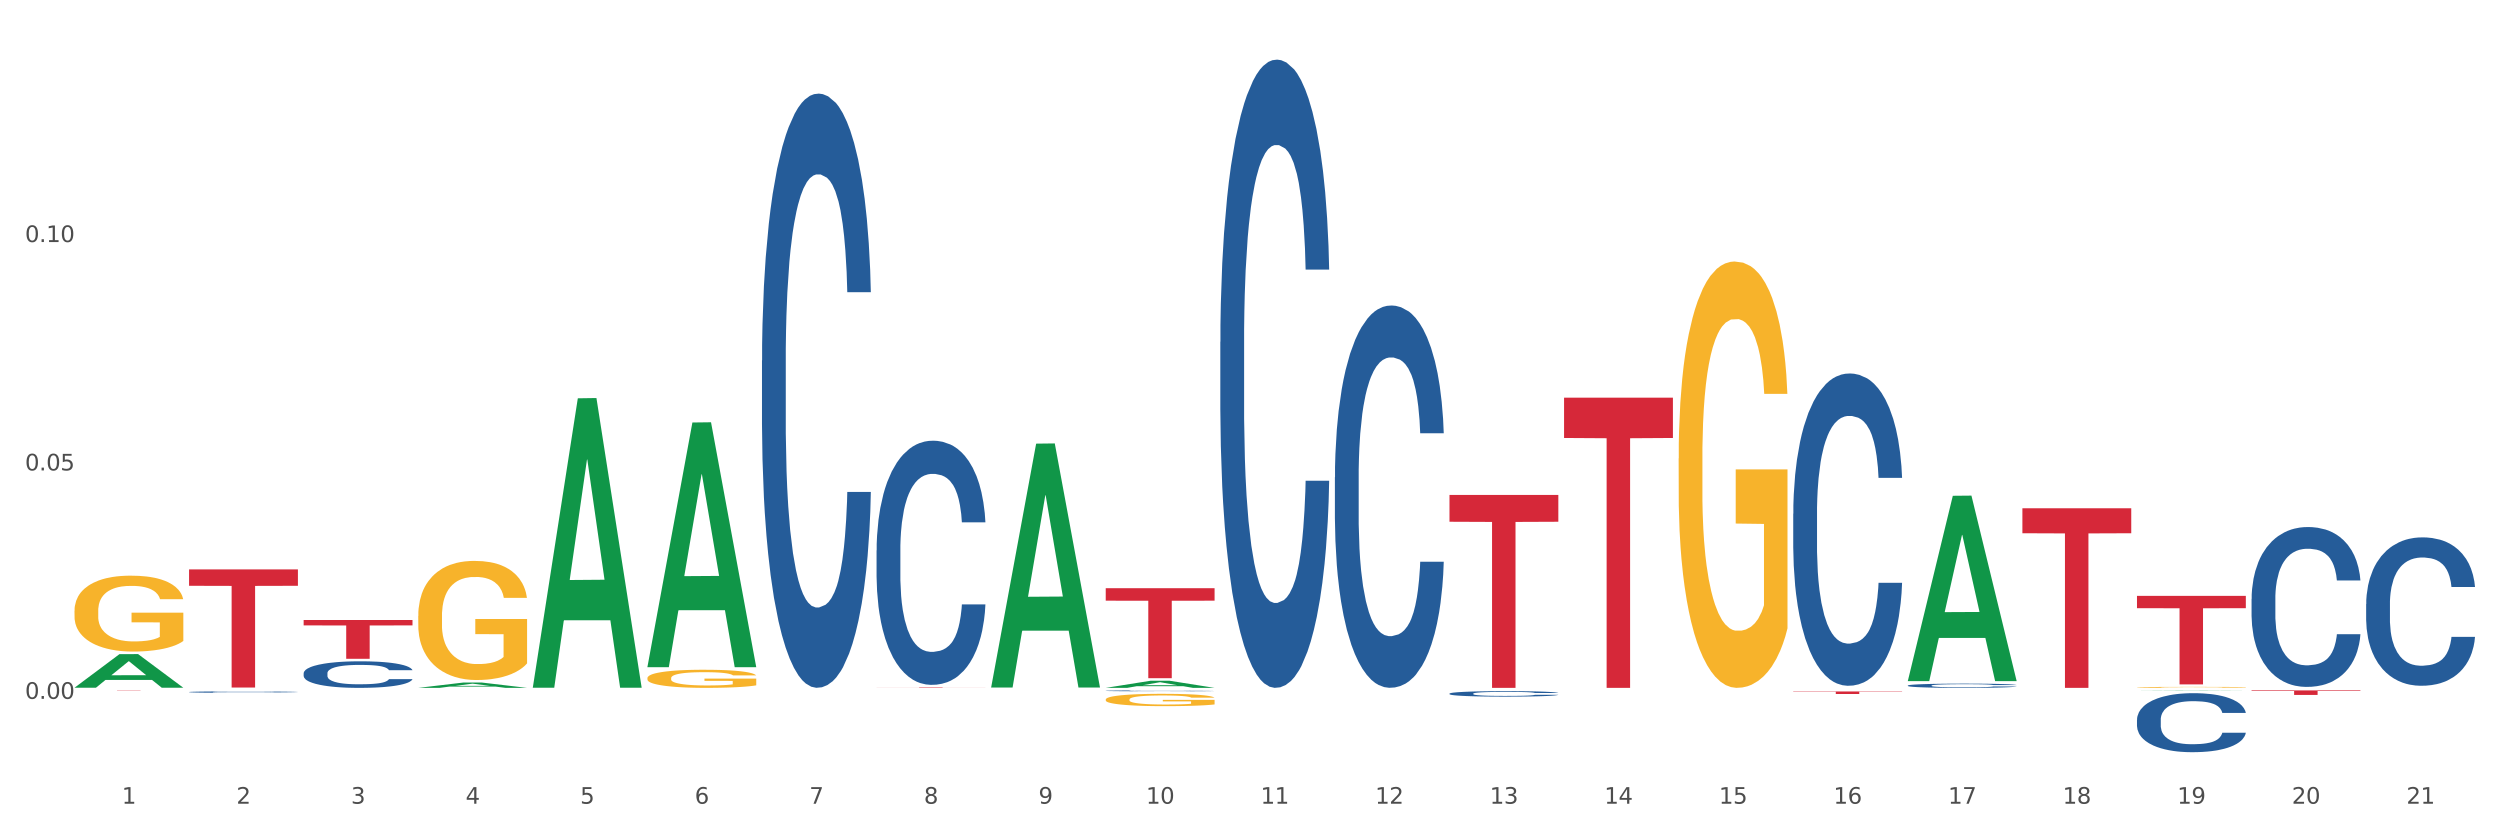 <?xml version="1.0" encoding="utf-8" standalone="no"?>
<!DOCTYPE svg PUBLIC "-//W3C//DTD SVG 1.1//EN"
  "http://www.w3.org/Graphics/SVG/1.1/DTD/svg11.dtd">
<svg xmlns:xlink="http://www.w3.org/1999/xlink" width="1080pt" height="360pt" viewBox="0 0 1080 360" xmlns="http://www.w3.org/2000/svg" version="1.1">
 <rect x="0" y="0" width="1080" height="360" fill="#333333" stroke="none"/>
 <defs>
  <style type="text/css">*{stroke-linejoin: round; stroke-linecap: butt}</style>
 </defs>
 <g id="figure_1">
  <g id="patch_1">
   <path d="M 0 360 
L 1080 360 
L 1080 0 
L 0 0 
z
" style="fill: #ffffff; stroke: #ffffff; stroke-linejoin: miter"/>
  </g>
  <g id="axes_1">
   <g id="matplotlib.axis_1">
    <g id="xtick_1">
     <g id="text_1">
      <!-- 1 -->
      <g style="fill: #4d4d4d" transform="translate(52.633 347.204) scale(0.096 -0.096)">
       <defs>
        <path id="DejaVuSans-31" d="M 794 531 
L 1825 531 
L 1825 4091 
L 703 3866 
L 703 4441 
L 1819 4666 
L 2450 4666 
L 2450 531 
L 3481 531 
L 3481 0 
L 794 0 
L 794 531 
z
" transform="scale(0.016)"/>
       </defs>
       <use xlink:href="#DejaVuSans-31"/>
      </g>
     </g>
    </g>
    <g id="xtick_2">
     <g id="text_2">
      <!-- 2 -->
      <g style="fill: #4d4d4d" transform="translate(102.133 347.204) scale(0.096 -0.096)">
       <defs>
        <path id="DejaVuSans-32" d="M 1228 531 
L 3431 531 
L 3431 0 
L 469 0 
L 469 531 
Q 828 903 1448 1529 
Q 2069 2156 2228 2338 
Q 2531 2678 2651 2914 
Q 2772 3150 2772 3378 
Q 2772 3750 2511 3984 
Q 2250 4219 1831 4219 
Q 1534 4219 1204 4116 
Q 875 4013 500 3803 
L 500 4441 
Q 881 4594 1212 4672 
Q 1544 4750 1819 4750 
Q 2544 4750 2975 4387 
Q 3406 4025 3406 3419 
Q 3406 3131 3298 2873 
Q 3191 2616 2906 2266 
Q 2828 2175 2409 1742 
Q 1991 1309 1228 531 
z
" transform="scale(0.016)"/>
       </defs>
       <use xlink:href="#DejaVuSans-32"/>
      </g>
     </g>
    </g>
    <g id="xtick_3">
     <g id="text_3">
      <!-- 3 -->
      <g style="fill: #4d4d4d" transform="translate(151.633 347.204) scale(0.096 -0.096)">
       <defs>
        <path id="DejaVuSans-33" d="M 2597 2516 
Q 3050 2419 3304 2112 
Q 3559 1806 3559 1356 
Q 3559 666 3084 287 
Q 2609 -91 1734 -91 
Q 1441 -91 1130 -33 
Q 819 25 488 141 
L 488 750 
Q 750 597 1062 519 
Q 1375 441 1716 441 
Q 2309 441 2620 675 
Q 2931 909 2931 1356 
Q 2931 1769 2642 2001 
Q 2353 2234 1838 2234 
L 1294 2234 
L 1294 2753 
L 1863 2753 
Q 2328 2753 2575 2939 
Q 2822 3125 2822 3475 
Q 2822 3834 2567 4026 
Q 2313 4219 1838 4219 
Q 1578 4219 1281 4162 
Q 984 4106 628 3988 
L 628 4550 
Q 988 4650 1302 4700 
Q 1616 4750 1894 4750 
Q 2613 4750 3031 4423 
Q 3450 4097 3450 3541 
Q 3450 3153 3228 2886 
Q 3006 2619 2597 2516 
z
" transform="scale(0.016)"/>
       </defs>
       <use xlink:href="#DejaVuSans-33"/>
      </g>
     </g>
    </g>
    <g id="xtick_4">
     <g id="text_4">
      <!-- 4 -->
      <g style="fill: #4d4d4d" transform="translate(201.133 347.204) scale(0.096 -0.096)">
       <defs>
        <path id="DejaVuSans-34" d="M 2419 4116 
L 825 1625 
L 2419 1625 
L 2419 4116 
z
M 2253 4666 
L 3047 4666 
L 3047 1625 
L 3713 1625 
L 3713 1100 
L 3047 1100 
L 3047 0 
L 2419 0 
L 2419 1100 
L 313 1100 
L 313 1709 
L 2253 4666 
z
" transform="scale(0.016)"/>
       </defs>
       <use xlink:href="#DejaVuSans-34"/>
      </g>
     </g>
    </g>
    <g id="xtick_5">
     <g id="text_5">
      <!-- 5 -->
      <g style="fill: #4d4d4d" transform="translate(250.633 347.204) scale(0.096 -0.096)">
       <defs>
        <path id="DejaVuSans-35" d="M 691 4666 
L 3169 4666 
L 3169 4134 
L 1269 4134 
L 1269 2991 
Q 1406 3038 1543 3061 
Q 1681 3084 1819 3084 
Q 2600 3084 3056 2656 
Q 3513 2228 3513 1497 
Q 3513 744 3044 326 
Q 2575 -91 1722 -91 
Q 1428 -91 1123 -41 
Q 819 9 494 109 
L 494 744 
Q 775 591 1075 516 
Q 1375 441 1709 441 
Q 2250 441 2565 725 
Q 2881 1009 2881 1497 
Q 2881 1984 2565 2268 
Q 2250 2553 1709 2553 
Q 1456 2553 1204 2497 
Q 953 2441 691 2322 
L 691 4666 
z
" transform="scale(0.016)"/>
       </defs>
       <use xlink:href="#DejaVuSans-35"/>
      </g>
     </g>
    </g>
    <g id="xtick_6">
     <g id="text_6">
      <!-- 6 -->
      <g style="fill: #4d4d4d" transform="translate(300.134 347.204) scale(0.096 -0.096)">
       <defs>
        <path id="DejaVuSans-36" d="M 2113 2584 
Q 1688 2584 1439 2293 
Q 1191 2003 1191 1497 
Q 1191 994 1439 701 
Q 1688 409 2113 409 
Q 2538 409 2786 701 
Q 3034 994 3034 1497 
Q 3034 2003 2786 2293 
Q 2538 2584 2113 2584 
z
M 3366 4563 
L 3366 3988 
Q 3128 4100 2886 4159 
Q 2644 4219 2406 4219 
Q 1781 4219 1451 3797 
Q 1122 3375 1075 2522 
Q 1259 2794 1537 2939 
Q 1816 3084 2150 3084 
Q 2853 3084 3261 2657 
Q 3669 2231 3669 1497 
Q 3669 778 3244 343 
Q 2819 -91 2113 -91 
Q 1303 -91 875 529 
Q 447 1150 447 2328 
Q 447 3434 972 4092 
Q 1497 4750 2381 4750 
Q 2619 4750 2861 4703 
Q 3103 4656 3366 4563 
z
" transform="scale(0.016)"/>
       </defs>
       <use xlink:href="#DejaVuSans-36"/>
      </g>
     </g>
    </g>
    <g id="xtick_7">
     <g id="text_7">
      <!-- 7 -->
      <g style="fill: #4d4d4d" transform="translate(349.634 347.204) scale(0.096 -0.096)">
       <defs>
        <path id="DejaVuSans-37" d="M 525 4666 
L 3525 4666 
L 3525 4397 
L 1831 0 
L 1172 0 
L 2766 4134 
L 525 4134 
L 525 4666 
z
" transform="scale(0.016)"/>
       </defs>
       <use xlink:href="#DejaVuSans-37"/>
      </g>
     </g>
    </g>
    <g id="xtick_8">
     <g id="text_8">
      <!-- 8 -->
      <g style="fill: #4d4d4d" transform="translate(399.134 347.204) scale(0.096 -0.096)">
       <defs>
        <path id="DejaVuSans-38" d="M 2034 2216 
Q 1584 2216 1326 1975 
Q 1069 1734 1069 1313 
Q 1069 891 1326 650 
Q 1584 409 2034 409 
Q 2484 409 2743 651 
Q 3003 894 3003 1313 
Q 3003 1734 2745 1975 
Q 2488 2216 2034 2216 
z
M 1403 2484 
Q 997 2584 770 2862 
Q 544 3141 544 3541 
Q 544 4100 942 4425 
Q 1341 4750 2034 4750 
Q 2731 4750 3128 4425 
Q 3525 4100 3525 3541 
Q 3525 3141 3298 2862 
Q 3072 2584 2669 2484 
Q 3125 2378 3379 2068 
Q 3634 1759 3634 1313 
Q 3634 634 3220 271 
Q 2806 -91 2034 -91 
Q 1263 -91 848 271 
Q 434 634 434 1313 
Q 434 1759 690 2068 
Q 947 2378 1403 2484 
z
M 1172 3481 
Q 1172 3119 1398 2916 
Q 1625 2713 2034 2713 
Q 2441 2713 2670 2916 
Q 2900 3119 2900 3481 
Q 2900 3844 2670 4047 
Q 2441 4250 2034 4250 
Q 1625 4250 1398 4047 
Q 1172 3844 1172 3481 
z
" transform="scale(0.016)"/>
       </defs>
       <use xlink:href="#DejaVuSans-38"/>
      </g>
     </g>
    </g>
    <g id="xtick_9">
     <g id="text_9">
      <!-- 9 -->
      <g style="fill: #4d4d4d" transform="translate(448.634 347.204) scale(0.096 -0.096)">
       <defs>
        <path id="DejaVuSans-39" d="M 703 97 
L 703 672 
Q 941 559 1184 500 
Q 1428 441 1663 441 
Q 2288 441 2617 861 
Q 2947 1281 2994 2138 
Q 2813 1869 2534 1725 
Q 2256 1581 1919 1581 
Q 1219 1581 811 2004 
Q 403 2428 403 3163 
Q 403 3881 828 4315 
Q 1253 4750 1959 4750 
Q 2769 4750 3195 4129 
Q 3622 3509 3622 2328 
Q 3622 1225 3098 567 
Q 2575 -91 1691 -91 
Q 1453 -91 1209 -44 
Q 966 3 703 97 
z
M 1959 2075 
Q 2384 2075 2632 2365 
Q 2881 2656 2881 3163 
Q 2881 3666 2632 3958 
Q 2384 4250 1959 4250 
Q 1534 4250 1286 3958 
Q 1038 3666 1038 3163 
Q 1038 2656 1286 2365 
Q 1534 2075 1959 2075 
z
" transform="scale(0.016)"/>
       </defs>
       <use xlink:href="#DejaVuSans-39"/>
      </g>
     </g>
    </g>
    <g id="xtick_10">
     <g id="text_10">
      <!-- 10 -->
      <g style="fill: #4d4d4d" transform="translate(495.079 347.204) scale(0.096 -0.096)">
       <defs>
        <path id="DejaVuSans-30" d="M 2034 4250 
Q 1547 4250 1301 3770 
Q 1056 3291 1056 2328 
Q 1056 1369 1301 889 
Q 1547 409 2034 409 
Q 2525 409 2770 889 
Q 3016 1369 3016 2328 
Q 3016 3291 2770 3770 
Q 2525 4250 2034 4250 
z
M 2034 4750 
Q 2819 4750 3233 4129 
Q 3647 3509 3647 2328 
Q 3647 1150 3233 529 
Q 2819 -91 2034 -91 
Q 1250 -91 836 529 
Q 422 1150 422 2328 
Q 422 3509 836 4129 
Q 1250 4750 2034 4750 
z
" transform="scale(0.016)"/>
       </defs>
       <use xlink:href="#DejaVuSans-31"/>
       <use xlink:href="#DejaVuSans-30" transform="translate(63.623 0)"/>
      </g>
     </g>
    </g>
    <g id="xtick_11">
     <g id="text_11">
      <!-- 11 -->
      <g style="fill: #4d4d4d" transform="translate(544.58 347.204) scale(0.096 -0.096)">
       <use xlink:href="#DejaVuSans-31"/>
       <use xlink:href="#DejaVuSans-31" transform="translate(63.623 0)"/>
      </g>
     </g>
    </g>
    <g id="xtick_12">
     <g id="text_12">
      <!-- 12 -->
      <g style="fill: #4d4d4d" transform="translate(594.08 347.204) scale(0.096 -0.096)">
       <use xlink:href="#DejaVuSans-31"/>
       <use xlink:href="#DejaVuSans-32" transform="translate(63.623 0)"/>
      </g>
     </g>
    </g>
    <g id="xtick_13">
     <g id="text_13">
      <!-- 13 -->
      <g style="fill: #4d4d4d" transform="translate(643.58 347.204) scale(0.096 -0.096)">
       <use xlink:href="#DejaVuSans-31"/>
       <use xlink:href="#DejaVuSans-33" transform="translate(63.623 0)"/>
      </g>
     </g>
    </g>
    <g id="xtick_14">
     <g id="text_14">
      <!-- 14 -->
      <g style="fill: #4d4d4d" transform="translate(693.08 347.204) scale(0.096 -0.096)">
       <use xlink:href="#DejaVuSans-31"/>
       <use xlink:href="#DejaVuSans-34" transform="translate(63.623 0)"/>
      </g>
     </g>
    </g>
    <g id="xtick_15">
     <g id="text_15">
      <!-- 15 -->
      <g style="fill: #4d4d4d" transform="translate(742.58 347.204) scale(0.096 -0.096)">
       <use xlink:href="#DejaVuSans-31"/>
       <use xlink:href="#DejaVuSans-35" transform="translate(63.623 0)"/>
      </g>
     </g>
    </g>
    <g id="xtick_16">
     <g id="text_16">
      <!-- 16 -->
      <g style="fill: #4d4d4d" transform="translate(792.08 347.204) scale(0.096 -0.096)">
       <use xlink:href="#DejaVuSans-31"/>
       <use xlink:href="#DejaVuSans-36" transform="translate(63.623 0)"/>
      </g>
     </g>
    </g>
    <g id="xtick_17">
     <g id="text_17">
      <!-- 17 -->
      <g style="fill: #4d4d4d" transform="translate(841.58 347.204) scale(0.096 -0.096)">
       <use xlink:href="#DejaVuSans-31"/>
       <use xlink:href="#DejaVuSans-37" transform="translate(63.623 0)"/>
      </g>
     </g>
    </g>
    <g id="xtick_18">
     <g id="text_18">
      <!-- 18 -->
      <g style="fill: #4d4d4d" transform="translate(891.08 347.204) scale(0.096 -0.096)">
       <use xlink:href="#DejaVuSans-31"/>
       <use xlink:href="#DejaVuSans-38" transform="translate(63.623 0)"/>
      </g>
     </g>
    </g>
    <g id="xtick_19">
     <g id="text_19">
      <!-- 19 -->
      <g style="fill: #4d4d4d" transform="translate(940.58 347.204) scale(0.096 -0.096)">
       <use xlink:href="#DejaVuSans-31"/>
       <use xlink:href="#DejaVuSans-39" transform="translate(63.623 0)"/>
      </g>
     </g>
    </g>
    <g id="xtick_20">
     <g id="text_20">
      <!-- 20 -->
      <g style="fill: #4d4d4d" transform="translate(990.08 347.204) scale(0.096 -0.096)">
       <use xlink:href="#DejaVuSans-32"/>
       <use xlink:href="#DejaVuSans-30" transform="translate(63.623 0)"/>
      </g>
     </g>
    </g>
    <g id="xtick_21">
     <g id="text_21">
      <!-- 21 -->
      <g style="fill: #4d4d4d" transform="translate(1039.58 347.204) scale(0.096 -0.096)">
       <use xlink:href="#DejaVuSans-32"/>
       <use xlink:href="#DejaVuSans-31" transform="translate(63.623 0)"/>
      </g>
     </g>
    </g>
    <g id="xtick_22"/>
    <g id="xtick_23"/>
    <g id="xtick_24"/>
    <g id="xtick_25"/>
    <g id="xtick_26"/>
    <g id="xtick_27"/>
    <g id="xtick_28"/>
    <g id="xtick_29"/>
    <g id="xtick_30"/>
    <g id="xtick_31"/>
    <g id="xtick_32"/>
    <g id="xtick_33"/>
    <g id="xtick_34"/>
    <g id="xtick_35"/>
    <g id="xtick_36"/>
    <g id="xtick_37"/>
    <g id="xtick_38"/>
    <g id="xtick_39"/>
    <g id="xtick_40"/>
    <g id="xtick_41"/>
   </g>
   <g id="matplotlib.axis_2">
    <g id="ytick_1">
     <g id="text_22">
      <!-- 0.00 -->
      <g style="fill: #4d4d4d" transform="translate(10.8 301.897) scale(0.096 -0.096)">
       <defs>
        <path id="DejaVuSans-2e" d="M 684 794 
L 1344 794 
L 1344 0 
L 684 0 
L 684 794 
z
" transform="scale(0.016)"/>
       </defs>
       <use xlink:href="#DejaVuSans-30"/>
       <use xlink:href="#DejaVuSans-2e" transform="translate(63.623 0)"/>
       <use xlink:href="#DejaVuSans-30" transform="translate(95.41 0)"/>
       <use xlink:href="#DejaVuSans-30" transform="translate(159.033 0)"/>
      </g>
     </g>
    </g>
    <g id="ytick_2">
     <g id="text_23">
      <!-- 0.05 -->
      <g style="fill: #4d4d4d" transform="translate(10.8 203.23) scale(0.096 -0.096)">
       <use xlink:href="#DejaVuSans-30"/>
       <use xlink:href="#DejaVuSans-2e" transform="translate(63.623 0)"/>
       <use xlink:href="#DejaVuSans-30" transform="translate(95.41 0)"/>
       <use xlink:href="#DejaVuSans-35" transform="translate(159.033 0)"/>
      </g>
     </g>
    </g>
    <g id="ytick_3">
     <g id="text_24">
      <!-- 0.10 -->
      <g style="fill: #4d4d4d" transform="translate(10.8 104.563) scale(0.096 -0.096)">
       <use xlink:href="#DejaVuSans-30"/>
       <use xlink:href="#DejaVuSans-2e" transform="translate(63.623 0)"/>
       <use xlink:href="#DejaVuSans-31" transform="translate(95.41 0)"/>
       <use xlink:href="#DejaVuSans-30" transform="translate(159.033 0)"/>
      </g>
     </g>
    </g>
    <g id="ytick_4"/>
    <g id="ytick_5"/>
    <g id="ytick_6"/>
   </g>
   <g id="PolyCollection_1">
    <path d="M 32.175 297.086 
L 32.223 297.072 
L 51.615 282.581 
L 59.663 282.568 
L 79.2 297.113 
L 69.892 297.113 
L 65.674 293.726 
L 45.652 293.726 
L 45.507 293.781 
L 41.435 297.113 
L 32.175 297.113 
L 32.175 297.086 
L 48.173 291.705 
L 63.153 291.691 
L 55.736 285.668 
L 55.639 285.641 
L 55.542 285.682 
L 48.125 291.691 
L 48.173 291.705 
L 32.175 297.086 
z
" clip-path="url(#pfa55a99bbb)" style="fill: #109648"/>
    <path d="M 32.175 263.838 
L 32.231 263.808 
L 32.231 262.73 
L 32.342 261.801 
L 32.897 259.555 
L 33.73 257.698 
L 34.34 256.71 
L 34.951 255.901 
L 35.673 255.093 
L 36.561 254.254 
L 38.171 253.026 
L 39.17 252.397 
L 40.392 251.739 
L 42.613 250.78 
L 44.223 250.241 
L 45.888 249.792 
L 48.609 249.253 
L 50.385 249.013 
L 52.273 248.833 
L 54.549 248.714 
L 56.27 248.684 
L 60.046 248.774 
L 63.266 249.043 
L 64.82 249.253 
L 66.819 249.612 
L 67.874 249.852 
L 69.595 250.331 
L 71.372 250.96 
L 72.593 251.499 
L 74.425 252.517 
L 75.813 253.535 
L 77.09 254.793 
L 77.756 255.662 
L 78.256 256.47 
L 78.7 257.399 
L 79.144 258.866 
L 69.151 258.866 
L 68.762 257.818 
L 68.152 256.83 
L 67.263 255.871 
L 66.486 255.272 
L 65.154 254.524 
L 63.932 254.045 
L 62.655 253.685 
L 61.101 253.386 
L 59.879 253.236 
L 58.158 253.116 
L 54.771 253.146 
L 52.495 253.386 
L 50.941 253.685 
L 49.941 253.955 
L 49.053 254.254 
L 48.054 254.674 
L 46.888 255.302 
L 46.055 255.871 
L 45.222 256.59 
L 44.556 257.309 
L 43.945 258.148 
L 43.445 259.046 
L 43.057 259.974 
L 42.724 261.112 
L 42.446 262.999 
L 42.446 267.102 
L 42.557 268.031 
L 42.835 269.259 
L 43.168 270.187 
L 43.723 271.295 
L 44.223 272.044 
L 45.167 273.122 
L 46.221 274.02 
L 47.054 274.589 
L 47.887 275.069 
L 49.331 275.728 
L 50.941 276.267 
L 52.329 276.596 
L 54.216 276.896 
L 55.493 277.015 
L 56.604 277.075 
L 59.324 277.075 
L 61.267 276.985 
L 63.432 276.776 
L 65.098 276.506 
L 66.486 276.177 
L 68.041 275.638 
L 69.04 275.129 
L 69.04 268.869 
L 56.826 268.839 
L 56.826 264.676 
L 79.2 264.676 
L 79.2 276.896 
L 78.256 277.524 
L 77.201 278.093 
L 76.091 278.603 
L 74.425 279.232 
L 72.427 279.83 
L 70.65 280.25 
L 68.762 280.609 
L 66.542 280.939 
L 63.655 281.238 
L 61.878 281.358 
L 59.657 281.448 
L 57.048 281.478 
L 54.771 281.418 
L 52.551 281.268 
L 50.219 280.998 
L 47.943 280.609 
L 46.221 280.22 
L 44.5 279.741 
L 42.668 279.112 
L 41.225 278.513 
L 40.114 277.974 
L 38.893 277.285 
L 37.56 276.386 
L 36.561 275.578 
L 35.673 274.739 
L 34.729 273.661 
L 34.063 272.733 
L 33.396 271.565 
L 33.008 270.696 
L 32.564 269.348 
L 32.231 267.462 
L 32.175 263.838 
z
" clip-path="url(#pfa55a99bbb)" style="fill: #f7b32b"/>
    <path d="M 378.675 296.955 
L 425.7 296.955 
L 425.7 296.981 
L 407.202 296.981 
L 407.202 297.141 
L 397.062 297.141 
L 397.062 296.981 
L 378.675 296.981 
L 378.675 296.956 
L 378.675 296.955 
z
" clip-path="url(#pfa55a99bbb)" style="fill: #d62839"/>
    <path d="M 477.675 254.089 
L 524.7 254.089 
L 524.7 259.493 
L 506.202 259.53 
L 506.202 292.978 
L 496.062 292.978 
L 496.062 259.53 
L 477.675 259.493 
L 477.675 254.126 
L 477.675 254.089 
z
" clip-path="url(#pfa55a99bbb)" style="fill: #d62839"/>
    <path d="M 626.175 213.813 
L 673.2 213.813 
L 673.2 225.396 
L 654.702 225.474 
L 654.702 297.159 
L 644.562 297.159 
L 644.562 225.474 
L 626.175 225.396 
L 626.175 213.892 
L 626.175 213.813 
z
" clip-path="url(#pfa55a99bbb)" style="fill: #d62839"/>
    <path d="M 675.675 171.782 
L 722.7 171.782 
L 722.7 189.204 
L 704.202 189.321 
L 704.202 297.148 
L 694.062 297.148 
L 694.062 189.321 
L 675.675 189.204 
L 675.675 171.899 
L 675.675 171.782 
z
" clip-path="url(#pfa55a99bbb)" style="fill: #d62839"/>
    <path d="M 774.675 298.711 
L 821.7 298.711 
L 821.7 298.863 
L 803.202 298.864 
L 803.202 299.807 
L 793.062 299.807 
L 793.062 298.864 
L 774.675 298.863 
L 774.675 298.712 
L 774.675 298.711 
z
" clip-path="url(#pfa55a99bbb)" style="fill: #d62839"/>
    <path d="M 873.675 219.58 
L 920.7 219.58 
L 920.7 230.361 
L 902.202 230.434 
L 902.202 297.159 
L 892.062 297.159 
L 892.062 230.434 
L 873.675 230.361 
L 873.675 219.653 
L 873.675 219.58 
z
" clip-path="url(#pfa55a99bbb)" style="fill: #d62839"/>
    <path d="M 81.675 245.971 
L 128.7 245.971 
L 128.7 253.063 
L 110.202 253.111 
L 110.202 297.007 
L 100.062 297.007 
L 100.062 253.111 
L 81.675 253.063 
L 81.675 246.019 
L 81.675 245.971 
z
" clip-path="url(#pfa55a99bbb)" style="fill: #d62839"/>
    <path d="M 923.175 257.422 
L 970.2 257.422 
L 970.2 262.734 
L 951.702 262.77 
L 951.702 295.647 
L 941.562 295.647 
L 941.562 262.77 
L 923.175 262.734 
L 923.175 257.458 
L 923.175 257.422 
z
" clip-path="url(#pfa55a99bbb)" style="fill: #d62839"/>
    <path d="M 576.675 206.182 
L 576.731 206.031 
L 576.731 201.808 
L 576.897 196.076 
L 577.509 185.518 
L 578.287 177.524 
L 579.621 168.173 
L 580.344 164.252 
L 581.289 159.878 
L 583.234 152.789 
L 585.457 146.755 
L 587.014 143.437 
L 588.181 141.326 
L 590.794 137.555 
L 592.294 135.896 
L 593.851 134.538 
L 595.185 133.633 
L 597.408 132.578 
L 599.187 132.125 
L 601.244 131.974 
L 602.967 132.125 
L 605.246 132.728 
L 608.581 134.538 
L 609.859 135.594 
L 611.582 137.404 
L 613.361 139.817 
L 614.806 142.231 
L 616.474 145.7 
L 618.197 150.224 
L 619.865 155.956 
L 621.032 161.235 
L 621.977 166.816 
L 622.811 173.603 
L 623.422 180.994 
L 623.7 187.177 
L 613.528 187.177 
L 613.25 181.597 
L 612.694 175.564 
L 612.138 171.491 
L 611.527 168.173 
L 610.582 164.402 
L 609.748 161.989 
L 608.359 159.123 
L 607.08 157.313 
L 606.024 156.258 
L 604.745 155.353 
L 602.022 154.448 
L 600.076 154.448 
L 598.853 154.749 
L 597.353 155.503 
L 596.074 156.559 
L 594.573 158.369 
L 593.406 160.33 
L 592.239 162.894 
L 591.572 164.704 
L 590.571 168.022 
L 589.904 170.737 
L 589.015 175.413 
L 588.515 178.731 
L 587.625 187.328 
L 587.236 193.663 
L 587.069 198.037 
L 586.958 202.864 
L 586.958 226.393 
L 587.292 236.951 
L 587.57 241.476 
L 588.014 246.604 
L 588.848 253.24 
L 590.071 259.726 
L 591.349 264.402 
L 592.406 267.268 
L 593.406 269.379 
L 594.407 271.038 
L 595.63 272.547 
L 596.63 273.451 
L 598.131 274.356 
L 599.91 274.809 
L 601.299 274.809 
L 604.134 274.055 
L 605.413 273.301 
L 606.635 272.245 
L 607.969 270.586 
L 609.026 268.776 
L 609.637 267.418 
L 610.638 264.553 
L 611.416 261.536 
L 612.083 258.067 
L 612.527 255.05 
L 613.028 250.526 
L 613.417 245.397 
L 613.528 242.682 
L 623.7 242.682 
L 623.478 248.112 
L 623.089 253.391 
L 622.31 260.48 
L 621.699 264.553 
L 620.754 269.53 
L 619.753 273.753 
L 618.364 278.429 
L 617.085 281.898 
L 615.751 284.914 
L 614.306 287.629 
L 611.694 291.4 
L 610.749 292.456 
L 608.748 294.266 
L 607.191 295.322 
L 604.912 296.377 
L 602.578 296.981 
L 600.132 297.132 
L 597.964 296.83 
L 595.574 295.925 
L 594.073 295.02 
L 592.406 293.663 
L 590.46 291.551 
L 588.626 288.987 
L 586.903 285.97 
L 585.291 282.501 
L 583.79 278.58 
L 581.844 272.094 
L 580.399 265.759 
L 579.343 259.877 
L 578.62 254.9 
L 577.898 248.565 
L 577.509 244.191 
L 576.897 233.633 
L 576.675 223.829 
L 576.675 206.182 
z
" clip-path="url(#pfa55a99bbb)" style="fill: #255c99"/>
    <path d="M 626.175 299.64 
L 626.231 299.637 
L 626.231 299.576 
L 626.397 299.494 
L 627.009 299.342 
L 627.787 299.227 
L 629.121 299.092 
L 629.844 299.035 
L 630.789 298.972 
L 632.734 298.87 
L 634.957 298.783 
L 636.514 298.735 
L 637.681 298.705 
L 640.294 298.65 
L 641.794 298.627 
L 643.351 298.607 
L 644.685 298.594 
L 646.908 298.579 
L 648.687 298.572 
L 650.744 298.57 
L 652.467 298.572 
L 654.746 298.581 
L 658.081 298.607 
L 659.359 298.622 
L 661.082 298.648 
L 662.861 298.683 
L 664.306 298.718 
L 665.974 298.768 
L 667.697 298.833 
L 669.365 298.916 
L 670.532 298.992 
L 671.477 299.072 
L 672.311 299.17 
L 672.922 299.277 
L 673.2 299.366 
L 663.028 299.366 
L 662.75 299.285 
L 662.194 299.198 
L 661.638 299.14 
L 661.027 299.092 
L 660.082 299.037 
L 659.248 299.003 
L 657.859 298.961 
L 656.58 298.935 
L 655.524 298.92 
L 654.245 298.907 
L 651.522 298.894 
L 649.576 298.894 
L 648.353 298.898 
L 646.853 298.909 
L 645.574 298.924 
L 644.073 298.95 
L 642.906 298.979 
L 641.739 299.016 
L 641.072 299.042 
L 640.071 299.09 
L 639.404 299.129 
L 638.515 299.196 
L 638.015 299.244 
L 637.125 299.368 
L 636.736 299.459 
L 636.569 299.522 
L 636.458 299.592 
L 636.458 299.931 
L 636.792 300.083 
L 637.07 300.148 
L 637.514 300.222 
L 638.348 300.318 
L 639.571 300.411 
L 640.849 300.479 
L 641.906 300.52 
L 642.906 300.55 
L 643.907 300.574 
L 645.13 300.596 
L 646.13 300.609 
L 647.631 300.622 
L 649.41 300.629 
L 650.799 300.629 
L 653.634 300.618 
L 654.913 300.607 
L 656.135 300.592 
L 657.469 300.568 
L 658.526 300.542 
L 659.137 300.522 
L 660.138 300.481 
L 660.916 300.437 
L 661.583 300.387 
L 662.027 300.344 
L 662.528 300.279 
L 662.917 300.205 
L 663.028 300.166 
L 673.2 300.166 
L 672.978 300.244 
L 672.589 300.32 
L 671.81 300.422 
L 671.199 300.481 
L 670.254 300.552 
L 669.253 300.613 
L 667.864 300.681 
L 666.585 300.731 
L 665.251 300.774 
L 663.806 300.813 
L 661.194 300.868 
L 660.249 300.883 
L 658.248 300.909 
L 656.691 300.924 
L 654.412 300.939 
L 652.078 300.948 
L 649.632 300.95 
L 647.464 300.946 
L 645.074 300.933 
L 643.573 300.92 
L 641.906 300.9 
L 639.96 300.87 
L 638.126 300.833 
L 636.403 300.789 
L 634.791 300.739 
L 633.29 300.683 
L 631.344 300.589 
L 629.899 300.498 
L 628.843 300.413 
L 628.12 300.342 
L 627.398 300.25 
L 627.009 300.187 
L 626.397 300.035 
L 626.175 299.894 
L 626.175 299.64 
z
" clip-path="url(#pfa55a99bbb)" style="fill: #255c99"/>
    <path d="M 774.675 221.961 
L 774.731 221.837 
L 774.731 218.387 
L 774.897 213.705 
L 775.509 205.08 
L 776.287 198.55 
L 777.621 190.91 
L 778.344 187.707 
L 779.289 184.134 
L 781.234 178.342 
L 783.457 173.414 
L 785.014 170.703 
L 786.181 168.978 
L 788.794 165.898 
L 790.294 164.542 
L 791.851 163.433 
L 793.185 162.694 
L 795.408 161.832 
L 797.187 161.462 
L 799.244 161.339 
L 800.967 161.462 
L 803.246 161.955 
L 806.581 163.433 
L 807.859 164.296 
L 809.582 165.774 
L 811.361 167.746 
L 812.806 169.717 
L 814.474 172.551 
L 816.197 176.248 
L 817.865 180.93 
L 819.032 185.242 
L 819.977 189.801 
L 820.811 195.346 
L 821.422 201.384 
L 821.7 206.436 
L 811.528 206.436 
L 811.25 201.877 
L 810.694 196.948 
L 810.138 193.621 
L 809.527 190.91 
L 808.582 187.83 
L 807.748 185.859 
L 806.359 183.517 
L 805.08 182.039 
L 804.024 181.176 
L 802.745 180.437 
L 800.022 179.698 
L 798.076 179.698 
L 796.853 179.944 
L 795.353 180.56 
L 794.074 181.423 
L 792.573 182.901 
L 791.406 184.503 
L 790.239 186.598 
L 789.572 188.076 
L 788.571 190.787 
L 787.904 193.005 
L 787.015 196.825 
L 786.515 199.535 
L 785.625 206.559 
L 785.236 211.734 
L 785.069 215.307 
L 784.958 219.25 
L 784.958 238.472 
L 785.292 247.097 
L 785.57 250.793 
L 786.014 254.982 
L 786.848 260.404 
L 788.071 265.702 
L 789.349 269.522 
L 790.406 271.863 
L 791.406 273.588 
L 792.407 274.943 
L 793.63 276.176 
L 794.63 276.915 
L 796.131 277.654 
L 797.91 278.024 
L 799.299 278.024 
L 802.134 277.408 
L 803.413 276.792 
L 804.635 275.929 
L 805.969 274.574 
L 807.026 273.095 
L 807.637 271.986 
L 808.638 269.645 
L 809.416 267.181 
L 810.083 264.347 
L 810.527 261.883 
L 811.028 258.186 
L 811.417 253.997 
L 811.528 251.779 
L 821.7 251.779 
L 821.478 256.215 
L 821.089 260.527 
L 820.31 266.318 
L 819.699 269.645 
L 818.754 273.711 
L 817.753 277.161 
L 816.364 280.981 
L 815.085 283.815 
L 813.751 286.279 
L 812.306 288.497 
L 809.694 291.578 
L 808.749 292.44 
L 806.748 293.919 
L 805.191 294.781 
L 802.912 295.644 
L 800.578 296.136 
L 798.132 296.26 
L 795.964 296.013 
L 793.574 295.274 
L 792.073 294.535 
L 790.406 293.426 
L 788.46 291.701 
L 786.626 289.606 
L 784.903 287.142 
L 783.291 284.308 
L 781.79 281.104 
L 779.844 275.806 
L 778.399 270.631 
L 777.343 265.825 
L 776.62 261.759 
L 775.898 256.584 
L 775.509 253.011 
L 774.897 244.386 
L 774.675 236.377 
L 774.675 221.961 
z
" clip-path="url(#pfa55a99bbb)" style="fill: #255c99"/>
    <path d="M 824.175 296.151 
L 824.231 296.15 
L 824.231 296.103 
L 824.397 296.039 
L 825.009 295.922 
L 825.787 295.834 
L 827.121 295.73 
L 827.844 295.687 
L 828.789 295.638 
L 830.734 295.559 
L 832.957 295.493 
L 834.514 295.456 
L 835.681 295.432 
L 838.294 295.391 
L 839.794 295.372 
L 841.351 295.357 
L 842.685 295.347 
L 844.908 295.335 
L 846.687 295.33 
L 848.744 295.329 
L 850.467 295.33 
L 852.746 295.337 
L 856.081 295.357 
L 857.359 295.369 
L 859.082 295.389 
L 860.861 295.416 
L 862.306 295.442 
L 863.974 295.481 
L 865.697 295.531 
L 867.365 295.595 
L 868.532 295.653 
L 869.477 295.715 
L 870.311 295.79 
L 870.922 295.872 
L 871.2 295.941 
L 861.028 295.941 
L 860.75 295.879 
L 860.194 295.812 
L 859.638 295.767 
L 859.027 295.73 
L 858.082 295.688 
L 857.248 295.661 
L 855.859 295.63 
L 854.58 295.61 
L 853.524 295.598 
L 852.245 295.588 
L 849.522 295.578 
L 847.576 295.578 
L 846.353 295.581 
L 844.853 295.59 
L 843.574 295.601 
L 842.073 295.621 
L 840.906 295.643 
L 839.739 295.671 
L 839.072 295.692 
L 838.071 295.728 
L 837.404 295.758 
L 836.515 295.81 
L 836.015 295.847 
L 835.125 295.942 
L 834.736 296.013 
L 834.569 296.061 
L 834.458 296.115 
L 834.458 296.375 
L 834.792 296.492 
L 835.07 296.543 
L 835.514 296.599 
L 836.348 296.673 
L 837.571 296.745 
L 838.849 296.797 
L 839.906 296.828 
L 840.906 296.852 
L 841.907 296.87 
L 843.13 296.887 
L 844.13 296.897 
L 845.631 296.907 
L 847.41 296.912 
L 848.799 296.912 
L 851.634 296.904 
L 852.913 296.895 
L 854.135 296.884 
L 855.469 296.865 
L 856.526 296.845 
L 857.137 296.83 
L 858.138 296.798 
L 858.916 296.765 
L 859.583 296.726 
L 860.027 296.693 
L 860.528 296.643 
L 860.917 296.586 
L 861.028 296.556 
L 871.2 296.556 
L 870.978 296.616 
L 870.589 296.675 
L 869.81 296.753 
L 869.199 296.798 
L 868.254 296.854 
L 867.253 296.9 
L 865.864 296.952 
L 864.585 296.991 
L 863.251 297.024 
L 861.806 297.054 
L 859.194 297.096 
L 858.249 297.108 
L 856.248 297.128 
L 854.691 297.139 
L 852.412 297.151 
L 850.078 297.158 
L 847.632 297.159 
L 845.464 297.156 
L 843.074 297.146 
L 841.573 297.136 
L 839.906 297.121 
L 837.96 297.098 
L 836.126 297.069 
L 834.403 297.036 
L 832.791 296.997 
L 831.29 296.954 
L 829.344 296.882 
L 827.899 296.812 
L 826.843 296.747 
L 826.12 296.691 
L 825.398 296.621 
L 825.009 296.573 
L 824.397 296.456 
L 824.175 296.347 
L 824.175 296.151 
z
" clip-path="url(#pfa55a99bbb)" style="fill: #255c99"/>
    <path d="M 923.175 310.909 
L 923.231 310.886 
L 923.231 310.234 
L 923.397 309.349 
L 924.009 307.719 
L 924.787 306.485 
L 926.121 305.041 
L 926.844 304.436 
L 927.789 303.761 
L 929.734 302.666 
L 931.957 301.735 
L 933.514 301.223 
L 934.681 300.897 
L 937.294 300.315 
L 938.794 300.058 
L 940.351 299.849 
L 941.685 299.709 
L 943.908 299.546 
L 945.687 299.476 
L 947.744 299.453 
L 949.467 299.476 
L 951.746 299.569 
L 955.081 299.849 
L 956.359 300.012 
L 958.082 300.291 
L 959.861 300.664 
L 961.306 301.036 
L 962.974 301.572 
L 964.697 302.27 
L 966.365 303.155 
L 967.532 303.97 
L 968.477 304.832 
L 969.311 305.879 
L 969.922 307.02 
L 970.2 307.975 
L 960.028 307.975 
L 959.75 307.114 
L 959.194 306.182 
L 958.638 305.554 
L 958.027 305.041 
L 957.082 304.459 
L 956.248 304.087 
L 954.859 303.644 
L 953.58 303.365 
L 952.524 303.202 
L 951.245 303.062 
L 948.522 302.922 
L 946.576 302.922 
L 945.353 302.969 
L 943.853 303.085 
L 942.574 303.248 
L 941.073 303.528 
L 939.906 303.83 
L 938.739 304.226 
L 938.072 304.506 
L 937.071 305.018 
L 936.404 305.437 
L 935.515 306.159 
L 935.015 306.671 
L 934.125 307.998 
L 933.736 308.976 
L 933.569 309.652 
L 933.458 310.397 
L 933.458 314.029 
L 933.792 315.659 
L 934.07 316.358 
L 934.514 317.149 
L 935.348 318.174 
L 936.571 319.175 
L 937.849 319.897 
L 938.906 320.339 
L 939.906 320.665 
L 940.907 320.921 
L 942.13 321.154 
L 943.13 321.294 
L 944.631 321.434 
L 946.41 321.503 
L 947.799 321.503 
L 950.634 321.387 
L 951.913 321.271 
L 953.135 321.108 
L 954.469 320.851 
L 955.526 320.572 
L 956.137 320.362 
L 957.138 319.92 
L 957.916 319.454 
L 958.583 318.919 
L 959.027 318.453 
L 959.528 317.755 
L 959.917 316.963 
L 960.028 316.544 
L 970.2 316.544 
L 969.978 317.382 
L 969.589 318.197 
L 968.81 319.291 
L 968.199 319.92 
L 967.254 320.688 
L 966.253 321.34 
L 964.864 322.062 
L 963.585 322.598 
L 962.251 323.063 
L 960.806 323.483 
L 958.194 324.065 
L 957.249 324.228 
L 955.248 324.507 
L 953.691 324.67 
L 951.412 324.833 
L 949.078 324.926 
L 946.632 324.95 
L 944.464 324.903 
L 942.074 324.763 
L 940.573 324.624 
L 938.906 324.414 
L 936.96 324.088 
L 935.126 323.692 
L 933.403 323.226 
L 931.791 322.691 
L 930.29 322.086 
L 928.344 321.084 
L 926.899 320.106 
L 925.843 319.198 
L 925.12 318.43 
L 924.398 317.452 
L 924.009 316.777 
L 923.397 315.147 
L 923.175 313.633 
L 923.175 310.909 
z
" clip-path="url(#pfa55a99bbb)" style="fill: #255c99"/>
    <path d="M 972.675 258.71 
L 972.731 258.647 
L 972.731 256.881 
L 972.897 254.484 
L 973.509 250.069 
L 974.287 246.726 
L 975.621 242.815 
L 976.344 241.175 
L 977.289 239.346 
L 979.234 236.382 
L 981.457 233.859 
L 983.014 232.471 
L 984.181 231.588 
L 986.794 230.011 
L 988.294 229.317 
L 989.851 228.749 
L 991.185 228.371 
L 993.408 227.929 
L 995.187 227.74 
L 997.244 227.677 
L 998.967 227.74 
L 1001.246 227.993 
L 1004.581 228.749 
L 1005.859 229.191 
L 1007.582 229.948 
L 1009.361 230.957 
L 1010.806 231.966 
L 1012.474 233.417 
L 1014.197 235.309 
L 1015.865 237.706 
L 1017.032 239.914 
L 1017.977 242.248 
L 1018.811 245.086 
L 1019.422 248.177 
L 1019.7 250.763 
L 1009.528 250.763 
L 1009.25 248.429 
L 1008.694 245.906 
L 1008.138 244.203 
L 1007.527 242.815 
L 1006.582 241.238 
L 1005.748 240.229 
L 1004.359 239.031 
L 1003.08 238.274 
L 1002.024 237.832 
L 1000.745 237.454 
L 998.022 237.075 
L 996.076 237.075 
L 994.853 237.202 
L 993.353 237.517 
L 992.074 237.958 
L 990.573 238.715 
L 989.406 239.535 
L 988.239 240.608 
L 987.572 241.365 
L 986.571 242.752 
L 985.904 243.888 
L 985.015 245.843 
L 984.515 247.231 
L 983.625 250.826 
L 983.236 253.475 
L 983.069 255.304 
L 982.958 257.323 
L 982.958 267.163 
L 983.292 271.578 
L 983.57 273.47 
L 984.014 275.615 
L 984.848 278.39 
L 986.071 281.102 
L 987.349 283.058 
L 988.406 284.256 
L 989.406 285.139 
L 990.407 285.833 
L 991.63 286.464 
L 992.63 286.842 
L 994.131 287.221 
L 995.91 287.41 
L 997.299 287.41 
L 1000.134 287.094 
L 1001.413 286.779 
L 1002.635 286.338 
L 1003.969 285.644 
L 1005.026 284.887 
L 1005.637 284.319 
L 1006.638 283.121 
L 1007.416 281.859 
L 1008.083 280.408 
L 1008.527 279.147 
L 1009.028 277.255 
L 1009.417 275.11 
L 1009.528 273.975 
L 1019.7 273.975 
L 1019.478 276.245 
L 1019.089 278.453 
L 1018.31 281.418 
L 1017.699 283.121 
L 1016.754 285.202 
L 1015.753 286.968 
L 1014.364 288.924 
L 1013.085 290.374 
L 1011.751 291.636 
L 1010.306 292.771 
L 1007.694 294.348 
L 1006.749 294.79 
L 1004.748 295.547 
L 1003.191 295.988 
L 1000.912 296.43 
L 998.578 296.682 
L 996.132 296.745 
L 993.964 296.619 
L 991.574 296.24 
L 990.073 295.862 
L 988.406 295.294 
L 986.46 294.411 
L 984.626 293.339 
L 982.903 292.077 
L 981.291 290.627 
L 979.79 288.987 
L 977.844 286.275 
L 976.399 283.625 
L 975.343 281.165 
L 974.62 279.084 
L 973.898 276.435 
L 973.509 274.606 
L 972.897 270.19 
L 972.675 266.09 
L 972.675 258.71 
z
" clip-path="url(#pfa55a99bbb)" style="fill: #255c99"/>
    <path d="M 1022.175 260.948 
L 1022.231 260.89 
L 1022.231 259.25 
L 1022.397 257.026 
L 1023.009 252.927 
L 1023.787 249.824 
L 1025.121 246.195 
L 1025.844 244.672 
L 1026.789 242.975 
L 1028.734 240.223 
L 1030.957 237.881 
L 1032.514 236.593 
L 1033.681 235.773 
L 1036.294 234.31 
L 1037.794 233.666 
L 1039.351 233.139 
L 1040.685 232.788 
L 1042.908 232.378 
L 1044.687 232.202 
L 1046.744 232.144 
L 1048.467 232.202 
L 1050.746 232.436 
L 1054.081 233.139 
L 1055.359 233.549 
L 1057.082 234.251 
L 1058.861 235.188 
L 1060.306 236.125 
L 1061.974 237.471 
L 1063.697 239.228 
L 1065.365 241.452 
L 1066.532 243.501 
L 1067.477 245.668 
L 1068.311 248.302 
L 1068.922 251.171 
L 1069.2 253.571 
L 1059.028 253.571 
L 1058.75 251.405 
L 1058.194 249.063 
L 1057.638 247.483 
L 1057.027 246.195 
L 1056.082 244.731 
L 1055.248 243.794 
L 1053.859 242.682 
L 1052.58 241.979 
L 1051.524 241.569 
L 1050.245 241.218 
L 1047.522 240.867 
L 1045.576 240.867 
L 1044.353 240.984 
L 1042.853 241.277 
L 1041.574 241.687 
L 1040.073 242.389 
L 1038.906 243.15 
L 1037.739 244.146 
L 1037.072 244.848 
L 1036.071 246.136 
L 1035.404 247.19 
L 1034.515 249.005 
L 1034.015 250.293 
L 1033.125 253.63 
L 1032.736 256.089 
L 1032.569 257.787 
L 1032.458 259.66 
L 1032.458 268.793 
L 1032.792 272.892 
L 1033.07 274.648 
L 1033.514 276.639 
L 1034.348 279.215 
L 1035.571 281.732 
L 1036.849 283.547 
L 1037.906 284.66 
L 1038.906 285.479 
L 1039.907 286.123 
L 1041.13 286.709 
L 1042.13 287.06 
L 1043.631 287.411 
L 1045.41 287.587 
L 1046.799 287.587 
L 1049.634 287.294 
L 1050.912 287.001 
L 1052.135 286.592 
L 1053.469 285.948 
L 1054.526 285.245 
L 1055.137 284.718 
L 1056.138 283.606 
L 1056.916 282.435 
L 1057.583 281.088 
L 1058.027 279.917 
L 1058.528 278.161 
L 1058.917 276.17 
L 1059.028 275.116 
L 1069.2 275.116 
L 1068.978 277.224 
L 1068.589 279.273 
L 1067.81 282.025 
L 1067.199 283.606 
L 1066.254 285.538 
L 1065.253 287.177 
L 1063.864 288.992 
L 1062.585 290.338 
L 1061.251 291.509 
L 1059.806 292.563 
L 1057.194 294.027 
L 1056.249 294.437 
L 1054.248 295.139 
L 1052.691 295.549 
L 1050.412 295.959 
L 1048.078 296.193 
L 1045.632 296.252 
L 1043.464 296.135 
L 1041.074 295.783 
L 1039.573 295.432 
L 1037.906 294.905 
L 1035.96 294.085 
L 1034.126 293.09 
L 1032.403 291.919 
L 1030.791 290.573 
L 1029.29 289.05 
L 1027.344 286.533 
L 1025.899 284.074 
L 1024.843 281.791 
L 1024.12 279.859 
L 1023.398 277.4 
L 1023.009 275.702 
L 1022.397 271.604 
L 1022.175 267.798 
L 1022.175 260.948 
z
" clip-path="url(#pfa55a99bbb)" style="fill: #255c99"/>
    <path d="M 972.675 298.249 
L 1019.7 298.249 
L 1019.7 298.523 
L 1001.202 298.525 
L 1001.202 300.221 
L 991.062 300.221 
L 991.062 298.525 
L 972.675 298.523 
L 972.675 298.251 
L 972.675 298.249 
z
" clip-path="url(#pfa55a99bbb)" style="fill: #d62839"/>
    <path d="M 32.175 298.249 
L 79.2 298.249 
L 79.2 298.266 
L 60.702 298.266 
L 60.702 298.366 
L 50.562 298.366 
L 50.562 298.266 
L 32.175 298.266 
L 32.175 298.25 
L 32.175 298.249 
z
" clip-path="url(#pfa55a99bbb)" style="fill: #d62839"/>
    <path d="M 131.175 267.853 
L 178.2 267.853 
L 178.2 270.18 
L 159.702 270.195 
L 159.702 284.593 
L 149.562 284.593 
L 149.562 270.195 
L 131.175 270.18 
L 131.175 267.869 
L 131.175 267.853 
z
" clip-path="url(#pfa55a99bbb)" style="fill: #d62839"/>
    <path d="M 477.675 298.425 
L 477.731 298.424 
L 477.731 298.414 
L 477.897 298.401 
L 478.509 298.376 
L 479.287 298.357 
L 480.621 298.335 
L 481.344 298.326 
L 482.289 298.315 
L 484.234 298.299 
L 486.457 298.284 
L 488.014 298.276 
L 489.181 298.272 
L 491.794 298.263 
L 493.294 298.259 
L 494.851 298.255 
L 496.185 298.253 
L 498.408 298.251 
L 500.187 298.25 
L 502.244 298.249 
L 503.967 298.25 
L 506.246 298.251 
L 509.581 298.255 
L 510.859 298.258 
L 512.582 298.262 
L 514.361 298.268 
L 515.806 298.274 
L 517.474 298.282 
L 519.197 298.293 
L 520.865 298.306 
L 522.032 298.318 
L 522.977 298.332 
L 523.811 298.348 
L 524.422 298.365 
L 524.7 298.38 
L 514.528 298.38 
L 514.25 298.367 
L 513.694 298.352 
L 513.138 298.343 
L 512.527 298.335 
L 511.582 298.326 
L 510.748 298.32 
L 509.359 298.314 
L 508.08 298.309 
L 507.024 298.307 
L 505.745 298.305 
L 503.022 298.302 
L 501.076 298.302 
L 499.853 298.303 
L 498.353 298.305 
L 497.074 298.307 
L 495.573 298.312 
L 494.406 298.316 
L 493.239 298.322 
L 492.572 298.327 
L 491.571 298.335 
L 490.904 298.341 
L 490.015 298.352 
L 489.515 298.36 
L 488.625 298.38 
L 488.236 298.395 
L 488.069 298.405 
L 487.958 298.417 
L 487.958 298.472 
L 488.292 298.497 
L 488.57 298.508 
L 489.014 298.52 
L 489.848 298.536 
L 491.071 298.551 
L 492.349 298.562 
L 493.406 298.569 
L 494.406 298.574 
L 495.407 298.578 
L 496.63 298.581 
L 497.63 298.583 
L 499.131 298.585 
L 500.91 298.586 
L 502.299 298.586 
L 505.134 298.585 
L 506.413 298.583 
L 507.635 298.58 
L 508.969 298.577 
L 510.026 298.572 
L 510.637 298.569 
L 511.637 298.562 
L 512.416 298.555 
L 513.083 298.547 
L 513.527 298.54 
L 514.028 298.529 
L 514.417 298.517 
L 514.528 298.511 
L 524.7 298.511 
L 524.478 298.523 
L 524.089 298.536 
L 523.31 298.553 
L 522.699 298.562 
L 521.754 298.574 
L 520.753 298.584 
L 519.364 298.595 
L 518.085 298.603 
L 516.751 298.61 
L 515.306 298.617 
L 512.694 298.626 
L 511.749 298.628 
L 509.748 298.632 
L 508.191 298.635 
L 505.912 298.637 
L 503.578 298.639 
L 501.132 298.639 
L 498.964 298.638 
L 496.574 298.636 
L 495.073 298.634 
L 493.406 298.631 
L 491.46 298.626 
L 489.626 298.62 
L 487.903 298.613 
L 486.291 298.605 
L 484.79 298.595 
L 482.844 298.58 
L 481.399 298.565 
L 480.343 298.551 
L 479.62 298.54 
L 478.898 298.525 
L 478.509 298.514 
L 477.897 298.489 
L 477.675 298.466 
L 477.675 298.425 
z
" clip-path="url(#pfa55a99bbb)" style="fill: #255c99"/>
    <path d="M 180.675 297.155 
L 180.723 297.153 
L 200.115 294.863 
L 208.163 294.861 
L 227.7 297.159 
L 218.392 297.159 
L 214.174 296.624 
L 194.152 296.624 
L 194.007 296.633 
L 189.935 297.159 
L 180.675 297.159 
L 180.675 297.155 
L 196.673 296.305 
L 211.653 296.303 
L 204.236 295.351 
L 204.139 295.347 
L 204.042 295.353 
L 196.625 296.303 
L 196.673 296.305 
L 180.675 297.155 
z
" clip-path="url(#pfa55a99bbb)" style="fill: #109648"/>
    <path d="M 230.175 296.859 
L 230.223 296.742 
L 249.615 172.067 
L 257.663 171.95 
L 277.2 297.094 
L 267.892 297.094 
L 263.674 267.953 
L 243.652 267.953 
L 243.507 268.423 
L 239.435 297.094 
L 230.175 297.094 
L 230.175 296.859 
L 246.173 250.562 
L 261.153 250.444 
L 253.736 198.624 
L 253.639 198.389 
L 253.542 198.741 
L 246.125 250.444 
L 246.173 250.562 
L 230.175 296.859 
z
" clip-path="url(#pfa55a99bbb)" style="fill: #109648"/>
    <path d="M 279.675 288.043 
L 279.723 287.944 
L 299.115 182.518 
L 307.163 182.419 
L 326.7 288.242 
L 317.392 288.242 
L 313.174 263.599 
L 293.152 263.599 
L 293.007 263.997 
L 288.935 288.242 
L 279.675 288.242 
L 279.675 288.043 
L 295.673 248.894 
L 310.653 248.794 
L 303.236 204.975 
L 303.139 204.776 
L 303.042 205.074 
L 295.625 248.794 
L 295.673 248.894 
L 279.675 288.043 
z
" clip-path="url(#pfa55a99bbb)" style="fill: #109648"/>
    <path d="M 428.175 296.822 
L 428.223 296.723 
L 447.615 191.655 
L 455.663 191.556 
L 475.2 297.021 
L 465.892 297.021 
L 461.674 272.462 
L 441.652 272.462 
L 441.507 272.858 
L 437.435 297.021 
L 428.175 297.021 
L 428.175 296.822 
L 444.173 257.806 
L 459.153 257.707 
L 451.736 214.035 
L 451.639 213.837 
L 451.542 214.134 
L 444.125 257.707 
L 444.173 257.806 
L 428.175 296.822 
z
" clip-path="url(#pfa55a99bbb)" style="fill: #109648"/>
    <path d="M 477.675 297.154 
L 477.723 297.151 
L 497.115 294.071 
L 505.163 294.068 
L 524.7 297.159 
L 515.392 297.159 
L 511.174 296.44 
L 491.152 296.44 
L 491.007 296.451 
L 486.935 297.159 
L 477.675 297.159 
L 477.675 297.154 
L 493.673 296.01 
L 508.653 296.007 
L 501.236 294.727 
L 501.139 294.721 
L 501.042 294.73 
L 493.625 296.007 
L 493.673 296.01 
L 477.675 297.154 
z
" clip-path="url(#pfa55a99bbb)" style="fill: #109648"/>
    <path d="M 527.175 147.704 
L 527.231 147.456 
L 527.231 140.516 
L 527.397 131.097 
L 528.009 113.748 
L 528.787 100.611 
L 530.121 85.244 
L 530.844 78.8 
L 531.789 71.612 
L 533.734 59.963 
L 535.957 50.049 
L 537.514 44.596 
L 538.681 41.126 
L 541.294 34.93 
L 542.794 32.204 
L 544.351 29.973 
L 545.685 28.486 
L 547.908 26.751 
L 549.687 26.007 
L 551.744 25.759 
L 553.467 26.007 
L 555.746 26.999 
L 559.081 29.973 
L 560.359 31.708 
L 562.082 34.682 
L 563.861 38.648 
L 565.306 42.614 
L 566.974 48.314 
L 568.697 55.75 
L 570.365 65.168 
L 571.532 73.843 
L 572.477 83.014 
L 573.311 94.167 
L 573.922 106.312 
L 574.2 116.474 
L 564.028 116.474 
L 563.75 107.303 
L 563.194 97.389 
L 562.638 90.697 
L 562.027 85.244 
L 561.082 79.048 
L 560.248 75.082 
L 558.859 70.373 
L 557.58 67.399 
L 556.524 65.664 
L 555.245 64.177 
L 552.522 62.69 
L 550.576 62.69 
L 549.353 63.185 
L 547.853 64.425 
L 546.574 66.16 
L 545.073 69.134 
L 543.906 72.356 
L 542.739 76.57 
L 542.072 79.544 
L 541.071 84.997 
L 540.404 89.458 
L 539.515 97.141 
L 539.015 102.594 
L 538.125 116.722 
L 537.736 127.132 
L 537.569 134.319 
L 537.458 142.251 
L 537.458 180.916 
L 537.792 198.266 
L 538.07 205.701 
L 538.514 214.128 
L 539.348 225.034 
L 540.571 235.692 
L 541.849 243.375 
L 542.906 248.084 
L 543.906 251.554 
L 544.907 254.281 
L 546.13 256.759 
L 547.13 258.246 
L 548.631 259.734 
L 550.41 260.477 
L 551.799 260.477 
L 554.634 259.238 
L 555.913 257.999 
L 557.135 256.264 
L 558.469 253.537 
L 559.526 250.563 
L 560.137 248.332 
L 561.138 243.623 
L 561.916 238.666 
L 562.583 232.965 
L 563.027 228.008 
L 563.528 220.573 
L 563.917 212.146 
L 564.028 207.684 
L 574.2 207.684 
L 573.978 216.607 
L 573.589 225.282 
L 572.81 236.931 
L 572.199 243.623 
L 571.254 251.802 
L 570.253 258.742 
L 568.864 266.426 
L 567.585 272.126 
L 566.251 277.083 
L 564.806 281.545 
L 562.194 287.741 
L 561.249 289.476 
L 559.248 292.45 
L 557.691 294.185 
L 555.412 295.92 
L 553.078 296.912 
L 550.632 297.159 
L 548.464 296.664 
L 546.074 295.177 
L 544.573 293.69 
L 542.906 291.459 
L 540.96 287.989 
L 539.126 283.775 
L 537.403 278.818 
L 535.791 273.118 
L 534.29 266.673 
L 532.344 256.016 
L 530.899 245.606 
L 529.843 235.94 
L 529.12 227.76 
L 528.398 217.351 
L 528.009 210.163 
L 527.397 192.813 
L 527.175 176.703 
L 527.175 147.704 
z
" clip-path="url(#pfa55a99bbb)" style="fill: #255c99"/>
    <path d="M 923.175 298.363 
L 923.223 298.363 
L 942.615 298.25 
L 950.663 298.249 
L 970.2 298.363 
L 960.892 298.363 
L 956.674 298.337 
L 936.652 298.337 
L 936.507 298.337 
L 932.435 298.363 
L 923.175 298.363 
L 923.175 298.363 
L 939.173 298.321 
L 954.153 298.321 
L 946.736 298.274 
L 946.639 298.273 
L 946.542 298.274 
L 939.125 298.321 
L 939.173 298.321 
L 923.175 298.363 
z
" clip-path="url(#pfa55a99bbb)" style="fill: #109648"/>
    <path d="M 180.675 266.088 
L 180.731 266.041 
L 180.731 264.349 
L 180.842 262.892 
L 181.397 259.367 
L 182.23 256.453 
L 182.84 254.902 
L 183.451 253.633 
L 184.173 252.364 
L 185.061 251.048 
L 186.671 249.121 
L 187.67 248.134 
L 188.892 247.1 
L 191.113 245.596 
L 192.723 244.75 
L 194.388 244.045 
L 197.109 243.199 
L 198.885 242.823 
L 200.773 242.541 
L 203.049 242.353 
L 204.77 242.306 
L 208.546 242.447 
L 211.766 242.87 
L 213.32 243.199 
L 215.319 243.763 
L 216.374 244.139 
L 218.095 244.891 
L 219.872 245.878 
L 221.093 246.724 
L 222.925 248.322 
L 224.313 249.92 
L 225.59 251.894 
L 226.256 253.257 
L 226.756 254.526 
L 227.2 255.983 
L 227.644 258.286 
L 217.651 258.286 
L 217.262 256.641 
L 216.652 255.09 
L 215.763 253.586 
L 214.986 252.646 
L 213.654 251.471 
L 212.432 250.719 
L 211.155 250.155 
L 209.601 249.685 
L 208.379 249.45 
L 206.658 249.262 
L 203.271 249.309 
L 200.995 249.685 
L 199.441 250.155 
L 198.441 250.578 
L 197.553 251.048 
L 196.554 251.706 
L 195.388 252.693 
L 194.555 253.586 
L 193.722 254.714 
L 193.056 255.842 
L 192.445 257.158 
L 191.945 258.568 
L 191.557 260.025 
L 191.224 261.811 
L 190.946 264.772 
L 190.946 271.211 
L 191.057 272.668 
L 191.335 274.595 
L 191.668 276.052 
L 192.223 277.791 
L 192.723 278.966 
L 193.667 280.658 
L 194.721 282.068 
L 195.554 282.961 
L 196.387 283.713 
L 197.831 284.747 
L 199.441 285.593 
L 200.829 286.11 
L 202.716 286.58 
L 203.993 286.768 
L 205.104 286.862 
L 207.824 286.862 
L 209.767 286.721 
L 211.932 286.392 
L 213.598 285.969 
L 214.986 285.452 
L 216.541 284.606 
L 217.54 283.807 
L 217.54 273.984 
L 205.326 273.937 
L 205.326 267.404 
L 227.7 267.404 
L 227.7 286.58 
L 226.756 287.567 
L 225.701 288.46 
L 224.591 289.259 
L 222.925 290.246 
L 220.927 291.186 
L 219.15 291.844 
L 217.262 292.408 
L 215.042 292.925 
L 212.155 293.395 
L 210.378 293.583 
L 208.157 293.724 
L 205.548 293.771 
L 203.271 293.677 
L 201.051 293.442 
L 198.719 293.019 
L 196.443 292.408 
L 194.721 291.797 
L 193 291.045 
L 191.168 290.058 
L 189.725 289.118 
L 188.614 288.272 
L 187.393 287.191 
L 186.06 285.781 
L 185.061 284.512 
L 184.173 283.196 
L 183.229 281.504 
L 182.563 280.047 
L 181.896 278.214 
L 181.508 276.851 
L 181.064 274.736 
L 180.731 271.775 
L 180.675 266.088 
z
" clip-path="url(#pfa55a99bbb)" style="fill: #f7b32b"/>
    <path d="M 824.175 294.088 
L 824.223 294.013 
L 843.615 214.179 
L 851.663 214.104 
L 871.2 294.239 
L 861.892 294.239 
L 857.674 275.578 
L 837.652 275.578 
L 837.507 275.879 
L 833.435 294.239 
L 824.175 294.239 
L 824.175 294.088 
L 840.173 264.442 
L 855.153 264.367 
L 847.736 231.185 
L 847.639 231.034 
L 847.542 231.26 
L 840.125 264.367 
L 840.173 264.442 
L 824.175 294.088 
z
" clip-path="url(#pfa55a99bbb)" style="fill: #109648"/>
    <path d="M 477.675 302.193 
L 477.731 302.188 
L 477.731 302.013 
L 477.842 301.862 
L 478.397 301.497 
L 479.23 301.195 
L 479.84 301.034 
L 480.451 300.903 
L 481.173 300.771 
L 482.061 300.635 
L 483.671 300.435 
L 484.67 300.333 
L 485.892 300.226 
L 488.113 300.07 
L 489.723 299.982 
L 491.388 299.909 
L 494.109 299.822 
L 495.885 299.783 
L 497.773 299.753 
L 500.049 299.734 
L 501.77 299.729 
L 505.546 299.744 
L 508.766 299.788 
L 510.32 299.822 
L 512.319 299.88 
L 513.374 299.919 
L 515.095 299.997 
L 516.872 300.099 
L 518.093 300.187 
L 519.925 300.352 
L 521.313 300.518 
L 522.59 300.722 
L 523.256 300.864 
L 523.756 300.995 
L 524.2 301.146 
L 524.644 301.385 
L 514.651 301.385 
L 514.262 301.214 
L 513.652 301.054 
L 512.763 300.898 
L 511.986 300.8 
L 510.654 300.679 
L 509.432 300.601 
L 508.155 300.542 
L 506.601 300.494 
L 505.379 300.469 
L 503.658 300.45 
L 500.271 300.455 
L 497.995 300.494 
L 496.441 300.542 
L 495.441 300.586 
L 494.553 300.635 
L 493.554 300.703 
L 492.388 300.805 
L 491.555 300.898 
L 490.722 301.015 
L 490.056 301.131 
L 489.445 301.268 
L 488.945 301.414 
L 488.557 301.565 
L 488.224 301.75 
L 487.946 302.057 
L 487.946 302.724 
L 488.057 302.875 
L 488.335 303.074 
L 488.668 303.225 
L 489.223 303.405 
L 489.723 303.527 
L 490.667 303.702 
L 491.721 303.848 
L 492.554 303.941 
L 493.387 304.019 
L 494.831 304.126 
L 496.441 304.214 
L 497.829 304.267 
L 499.716 304.316 
L 500.993 304.335 
L 502.104 304.345 
L 504.824 304.345 
L 506.767 304.331 
L 508.932 304.296 
L 510.598 304.253 
L 511.986 304.199 
L 513.541 304.111 
L 514.54 304.029 
L 514.54 303.011 
L 502.326 303.006 
L 502.326 302.329 
L 524.7 302.329 
L 524.7 304.316 
L 523.756 304.418 
L 522.701 304.511 
L 521.591 304.593 
L 519.925 304.696 
L 517.927 304.793 
L 516.15 304.861 
L 514.262 304.92 
L 512.042 304.973 
L 509.155 305.022 
L 507.378 305.041 
L 505.157 305.056 
L 502.548 305.061 
L 500.271 305.051 
L 498.051 305.027 
L 495.719 304.983 
L 493.443 304.92 
L 491.721 304.856 
L 490 304.779 
L 488.168 304.676 
L 486.725 304.579 
L 485.614 304.491 
L 484.393 304.379 
L 483.06 304.233 
L 482.061 304.102 
L 481.173 303.965 
L 480.229 303.79 
L 479.563 303.639 
L 478.896 303.449 
L 478.508 303.308 
L 478.064 303.089 
L 477.731 302.782 
L 477.675 302.193 
z
" clip-path="url(#pfa55a99bbb)" style="fill: #f7b32b"/>
    <path d="M 725.175 198.081 
L 725.231 197.912 
L 725.231 191.857 
L 725.342 186.642 
L 725.897 174.026 
L 726.73 163.596 
L 727.34 158.045 
L 727.951 153.504 
L 728.673 148.962 
L 729.561 144.252 
L 731.171 137.355 
L 732.17 133.822 
L 733.392 130.122 
L 735.613 124.739 
L 737.223 121.711 
L 738.888 119.188 
L 741.609 116.16 
L 743.385 114.814 
L 745.273 113.805 
L 747.549 113.132 
L 749.27 112.964 
L 753.046 113.468 
L 756.266 114.982 
L 757.82 116.16 
L 759.819 118.178 
L 760.874 119.524 
L 762.595 122.215 
L 764.372 125.748 
L 765.593 128.776 
L 767.425 134.495 
L 768.813 140.215 
L 770.09 147.28 
L 770.756 152.158 
L 771.256 156.7 
L 771.7 161.914 
L 772.144 170.157 
L 762.151 170.157 
L 761.762 164.269 
L 761.152 158.718 
L 760.263 153.335 
L 759.486 149.971 
L 758.154 145.766 
L 756.932 143.074 
L 755.655 141.056 
L 754.101 139.373 
L 752.879 138.532 
L 751.158 137.86 
L 747.771 138.028 
L 745.495 139.373 
L 743.941 141.056 
L 742.941 142.57 
L 742.053 144.252 
L 741.054 146.607 
L 739.888 150.139 
L 739.055 153.335 
L 738.222 157.372 
L 737.556 161.41 
L 736.945 166.12 
L 736.445 171.166 
L 736.057 176.381 
L 735.724 182.773 
L 735.446 193.371 
L 735.446 216.416 
L 735.557 221.631 
L 735.835 228.528 
L 736.168 233.742 
L 736.723 239.966 
L 737.223 244.172 
L 738.167 250.227 
L 739.221 255.274 
L 740.054 258.47 
L 740.887 261.161 
L 742.331 264.862 
L 743.941 267.89 
L 745.329 269.74 
L 747.216 271.423 
L 748.493 272.095 
L 749.604 272.432 
L 752.324 272.432 
L 754.267 271.927 
L 756.432 270.75 
L 758.098 269.236 
L 759.486 267.385 
L 761.041 264.357 
L 762.04 261.498 
L 762.04 226.341 
L 749.826 226.173 
L 749.826 202.791 
L 772.2 202.791 
L 772.2 271.423 
L 771.256 274.955 
L 770.201 278.151 
L 769.091 281.011 
L 767.425 284.543 
L 765.427 287.908 
L 763.65 290.263 
L 761.762 292.281 
L 759.542 294.132 
L 756.655 295.814 
L 754.878 296.487 
L 752.657 296.991 
L 750.048 297.159 
L 747.771 296.823 
L 745.551 295.982 
L 743.219 294.468 
L 740.943 292.281 
L 739.221 290.094 
L 737.5 287.403 
L 735.668 283.87 
L 734.225 280.506 
L 733.114 277.478 
L 731.893 273.609 
L 730.56 268.563 
L 729.561 264.021 
L 728.673 259.311 
L 727.729 253.255 
L 727.063 248.041 
L 726.396 241.48 
L 726.008 236.602 
L 725.564 229.032 
L 725.231 218.435 
L 725.175 198.081 
z
" clip-path="url(#pfa55a99bbb)" style="fill: #f7b32b"/>
    <path d="M 923.175 296.932 
L 923.231 296.932 
L 923.231 296.918 
L 923.342 296.906 
L 923.897 296.877 
L 924.73 296.853 
L 925.34 296.84 
L 925.951 296.83 
L 926.673 296.819 
L 927.561 296.809 
L 929.171 296.793 
L 930.17 296.785 
L 931.392 296.776 
L 933.613 296.764 
L 935.223 296.757 
L 936.888 296.751 
L 939.609 296.744 
L 941.385 296.741 
L 943.273 296.739 
L 945.549 296.737 
L 947.27 296.737 
L 951.046 296.738 
L 954.266 296.742 
L 955.82 296.744 
L 957.819 296.749 
L 958.874 296.752 
L 960.595 296.758 
L 962.372 296.766 
L 963.593 296.773 
L 965.425 296.786 
L 966.813 296.799 
L 968.09 296.816 
L 968.756 296.827 
L 969.256 296.837 
L 969.7 296.849 
L 970.144 296.868 
L 960.151 296.868 
L 959.762 296.855 
L 959.152 296.842 
L 958.263 296.83 
L 957.486 296.822 
L 956.154 296.812 
L 954.932 296.806 
L 953.655 296.801 
L 952.101 296.797 
L 950.879 296.796 
L 949.158 296.794 
L 945.771 296.794 
L 943.495 296.797 
L 941.941 296.801 
L 940.941 296.805 
L 940.053 296.809 
L 939.054 296.814 
L 937.888 296.822 
L 937.055 296.83 
L 936.222 296.839 
L 935.556 296.848 
L 934.945 296.859 
L 934.445 296.87 
L 934.057 296.882 
L 933.724 296.897 
L 933.446 296.921 
L 933.446 296.974 
L 933.557 296.986 
L 933.835 297.002 
L 934.168 297.014 
L 934.723 297.028 
L 935.223 297.038 
L 936.167 297.052 
L 937.221 297.063 
L 938.054 297.071 
L 938.887 297.077 
L 940.331 297.085 
L 941.941 297.092 
L 943.329 297.097 
L 945.216 297.1 
L 946.493 297.102 
L 947.604 297.103 
L 950.324 297.103 
L 952.267 297.102 
L 954.432 297.099 
L 956.098 297.095 
L 957.486 297.091 
L 959.041 297.084 
L 960.04 297.078 
L 960.04 296.997 
L 947.826 296.997 
L 947.826 296.943 
L 970.2 296.943 
L 970.2 297.1 
L 969.256 297.109 
L 968.201 297.116 
L 967.091 297.122 
L 965.425 297.131 
L 963.427 297.138 
L 961.65 297.144 
L 959.762 297.148 
L 957.542 297.153 
L 954.655 297.156 
L 952.878 297.158 
L 950.657 297.159 
L 948.048 297.159 
L 945.771 297.159 
L 943.551 297.157 
L 941.219 297.153 
L 938.943 297.148 
L 937.221 297.143 
L 935.5 297.137 
L 933.668 297.129 
L 932.225 297.121 
L 931.114 297.114 
L 929.893 297.105 
L 928.56 297.094 
L 927.561 297.083 
L 926.673 297.073 
L 925.729 297.059 
L 925.063 297.047 
L 924.396 297.032 
L 924.008 297.021 
L 923.564 297.003 
L 923.231 296.979 
L 923.175 296.932 
z
" clip-path="url(#pfa55a99bbb)" style="fill: #f7b32b"/>
    <path d="M 81.675 298.956 
L 81.731 298.955 
L 81.731 298.94 
L 81.897 298.918 
L 82.509 298.878 
L 83.287 298.848 
L 84.621 298.813 
L 85.344 298.798 
L 86.289 298.782 
L 88.234 298.755 
L 90.457 298.733 
L 92.014 298.72 
L 93.181 298.712 
L 95.794 298.698 
L 97.294 298.692 
L 98.851 298.687 
L 100.185 298.683 
L 102.408 298.679 
L 104.187 298.678 
L 106.244 298.677 
L 107.967 298.678 
L 110.246 298.68 
L 113.581 298.687 
L 114.859 298.691 
L 116.582 298.698 
L 118.361 298.707 
L 119.806 298.716 
L 121.474 298.729 
L 123.197 298.746 
L 124.865 298.767 
L 126.032 298.787 
L 126.977 298.808 
L 127.811 298.834 
L 128.422 298.861 
L 128.7 298.885 
L 118.528 298.885 
L 118.25 298.864 
L 117.694 298.841 
L 117.138 298.826 
L 116.527 298.813 
L 115.582 298.799 
L 114.748 298.79 
L 113.359 298.779 
L 112.08 298.772 
L 111.024 298.768 
L 109.745 298.765 
L 107.022 298.762 
L 105.076 298.762 
L 103.853 298.763 
L 102.353 298.766 
L 101.074 298.77 
L 99.573 298.776 
L 98.406 298.784 
L 97.239 298.793 
L 96.572 298.8 
L 95.571 298.813 
L 94.904 298.823 
L 94.015 298.84 
L 93.515 298.853 
L 92.625 298.885 
L 92.236 298.909 
L 92.069 298.925 
L 91.958 298.944 
L 91.958 299.032 
L 92.292 299.072 
L 92.57 299.089 
L 93.014 299.108 
L 93.848 299.133 
L 95.071 299.157 
L 96.349 299.175 
L 97.406 299.186 
L 98.406 299.194 
L 99.407 299.2 
L 100.63 299.205 
L 101.63 299.209 
L 103.131 299.212 
L 104.91 299.214 
L 106.299 299.214 
L 109.134 299.211 
L 110.412 299.208 
L 111.635 299.204 
L 112.969 299.198 
L 114.026 299.191 
L 114.637 299.186 
L 115.638 299.175 
L 116.416 299.164 
L 117.083 299.151 
L 117.527 299.14 
L 118.028 299.123 
L 118.417 299.103 
L 118.528 299.093 
L 128.7 299.093 
L 128.478 299.114 
L 128.089 299.133 
L 127.31 299.16 
L 126.699 299.175 
L 125.754 299.194 
L 124.753 299.21 
L 123.364 299.228 
L 122.085 299.241 
L 120.751 299.252 
L 119.306 299.262 
L 116.694 299.276 
L 115.749 299.28 
L 113.748 299.287 
L 112.191 299.291 
L 109.912 299.295 
L 107.578 299.297 
L 105.132 299.298 
L 102.964 299.297 
L 100.574 299.293 
L 99.073 299.29 
L 97.406 299.285 
L 95.46 299.277 
L 93.626 299.267 
L 91.903 299.256 
L 90.291 299.243 
L 88.79 299.228 
L 86.844 299.204 
L 85.399 299.18 
L 84.343 299.158 
L 83.62 299.139 
L 82.898 299.115 
L 82.509 299.099 
L 81.897 299.059 
L 81.675 299.022 
L 81.675 298.956 
z
" clip-path="url(#pfa55a99bbb)" style="fill: #255c99"/>
    <path d="M 131.175 290.839 
L 131.231 290.829 
L 131.231 290.535 
L 131.397 290.137 
L 132.009 289.403 
L 132.787 288.848 
L 134.121 288.198 
L 134.844 287.926 
L 135.789 287.622 
L 137.734 287.129 
L 139.957 286.71 
L 141.514 286.479 
L 142.681 286.333 
L 145.294 286.07 
L 146.794 285.955 
L 148.351 285.861 
L 149.685 285.798 
L 151.908 285.725 
L 153.687 285.693 
L 155.744 285.683 
L 157.467 285.693 
L 159.746 285.735 
L 163.081 285.861 
L 164.359 285.934 
L 166.082 286.06 
L 167.861 286.228 
L 169.306 286.395 
L 170.974 286.636 
L 172.697 286.951 
L 174.365 287.349 
L 175.532 287.716 
L 176.477 288.104 
L 177.311 288.575 
L 177.922 289.089 
L 178.2 289.519 
L 168.028 289.519 
L 167.75 289.131 
L 167.194 288.712 
L 166.638 288.429 
L 166.027 288.198 
L 165.082 287.936 
L 164.248 287.768 
L 162.859 287.569 
L 161.58 287.444 
L 160.524 287.37 
L 159.245 287.307 
L 156.522 287.244 
L 154.576 287.244 
L 153.353 287.265 
L 151.853 287.318 
L 150.574 287.391 
L 149.073 287.517 
L 147.906 287.653 
L 146.739 287.831 
L 146.072 287.957 
L 145.071 288.188 
L 144.404 288.376 
L 143.515 288.701 
L 143.015 288.932 
L 142.125 289.529 
L 141.736 289.969 
L 141.569 290.273 
L 141.458 290.609 
L 141.458 292.244 
L 141.792 292.978 
L 142.07 293.292 
L 142.514 293.648 
L 143.348 294.109 
L 144.571 294.56 
L 145.849 294.885 
L 146.906 295.084 
L 147.906 295.231 
L 148.907 295.346 
L 150.13 295.451 
L 151.13 295.514 
L 152.631 295.577 
L 154.41 295.608 
L 155.799 295.608 
L 158.634 295.556 
L 159.912 295.503 
L 161.135 295.43 
L 162.469 295.315 
L 163.526 295.189 
L 164.137 295.095 
L 165.137 294.896 
L 165.916 294.686 
L 166.583 294.445 
L 167.027 294.235 
L 167.528 293.921 
L 167.917 293.564 
L 168.028 293.376 
L 178.2 293.376 
L 177.978 293.753 
L 177.589 294.12 
L 176.81 294.613 
L 176.199 294.896 
L 175.254 295.241 
L 174.253 295.535 
L 172.864 295.86 
L 171.585 296.101 
L 170.251 296.311 
L 168.806 296.499 
L 166.194 296.761 
L 165.249 296.835 
L 163.248 296.96 
L 161.691 297.034 
L 159.412 297.107 
L 157.078 297.149 
L 154.632 297.159 
L 152.464 297.139 
L 150.074 297.076 
L 148.573 297.013 
L 146.906 296.918 
L 144.96 296.772 
L 143.126 296.594 
L 141.403 296.384 
L 139.791 296.143 
L 138.29 295.87 
L 136.344 295.42 
L 134.899 294.979 
L 133.843 294.571 
L 133.12 294.225 
L 132.398 293.785 
L 132.009 293.481 
L 131.397 292.747 
L 131.175 292.066 
L 131.175 290.839 
z
" clip-path="url(#pfa55a99bbb)" style="fill: #255c99"/>
    <path d="M 329.175 155.774 
L 329.231 155.539 
L 329.231 148.975 
L 329.397 140.067 
L 330.009 123.657 
L 330.787 111.233 
L 332.121 96.698 
L 332.844 90.603 
L 333.789 83.805 
L 335.734 72.787 
L 337.957 63.41 
L 339.514 58.252 
L 340.681 54.97 
L 343.294 49.11 
L 344.794 46.531 
L 346.351 44.421 
L 347.685 43.015 
L 349.908 41.374 
L 351.687 40.67 
L 353.744 40.436 
L 355.467 40.67 
L 357.746 41.608 
L 361.081 44.421 
L 362.359 46.062 
L 364.082 48.875 
L 365.861 52.626 
L 367.306 56.377 
L 368.974 61.769 
L 370.697 68.802 
L 372.365 77.71 
L 373.532 85.915 
L 374.477 94.588 
L 375.311 105.138 
L 375.922 116.624 
L 376.2 126.236 
L 366.028 126.236 
L 365.75 117.562 
L 365.194 108.185 
L 364.638 101.856 
L 364.027 96.698 
L 363.082 90.838 
L 362.248 87.087 
L 360.859 82.633 
L 359.58 79.82 
L 358.524 78.179 
L 357.245 76.772 
L 354.522 75.365 
L 352.576 75.365 
L 351.353 75.834 
L 349.853 77.006 
L 348.574 78.647 
L 347.073 81.461 
L 345.906 84.508 
L 344.739 88.493 
L 344.072 91.306 
L 343.071 96.464 
L 342.404 100.683 
L 341.515 107.951 
L 341.015 113.108 
L 340.125 126.47 
L 339.736 136.316 
L 339.569 143.115 
L 339.458 150.616 
L 339.458 187.187 
L 339.792 203.597 
L 340.07 210.629 
L 340.514 218.6 
L 341.348 228.915 
L 342.571 238.995 
L 343.849 246.262 
L 344.906 250.716 
L 345.906 253.998 
L 346.907 256.577 
L 348.13 258.921 
L 349.13 260.328 
L 350.631 261.734 
L 352.41 262.437 
L 353.799 262.437 
L 356.634 261.265 
L 357.913 260.093 
L 359.135 258.452 
L 360.469 255.874 
L 361.526 253.06 
L 362.137 250.951 
L 363.137 246.497 
L 363.916 241.808 
L 364.583 236.416 
L 365.027 231.728 
L 365.528 224.695 
L 365.917 216.724 
L 366.028 212.505 
L 376.2 212.505 
L 375.978 220.944 
L 375.589 229.149 
L 374.81 240.167 
L 374.199 246.497 
L 373.254 254.233 
L 372.253 260.797 
L 370.864 268.064 
L 369.585 273.456 
L 368.251 278.144 
L 366.806 282.364 
L 364.194 288.224 
L 363.249 289.865 
L 361.248 292.678 
L 359.691 294.319 
L 357.412 295.96 
L 355.078 296.898 
L 352.632 297.133 
L 350.464 296.664 
L 348.074 295.257 
L 346.573 293.851 
L 344.906 291.741 
L 342.96 288.459 
L 341.126 284.474 
L 339.403 279.785 
L 337.791 274.393 
L 336.29 268.298 
L 334.344 258.218 
L 332.899 248.372 
L 331.843 239.229 
L 331.12 231.493 
L 330.398 221.647 
L 330.009 214.849 
L 329.397 198.439 
L 329.175 183.201 
L 329.175 155.774 
z
" clip-path="url(#pfa55a99bbb)" style="fill: #255c99"/>
    <path d="M 378.675 237.777 
L 378.731 237.68 
L 378.731 234.983 
L 378.897 231.322 
L 379.509 224.579 
L 380.287 219.473 
L 381.621 213.501 
L 382.344 210.996 
L 383.289 208.202 
L 385.234 203.675 
L 387.457 199.822 
L 389.014 197.702 
L 390.181 196.354 
L 392.794 193.945 
L 394.294 192.886 
L 395.851 192.019 
L 397.185 191.441 
L 399.408 190.766 
L 401.187 190.477 
L 403.244 190.381 
L 404.967 190.477 
L 407.246 190.863 
L 410.581 192.019 
L 411.859 192.693 
L 413.582 193.849 
L 415.361 195.39 
L 416.806 196.932 
L 418.474 199.147 
L 420.197 202.037 
L 421.865 205.698 
L 423.032 209.069 
L 423.977 212.634 
L 424.811 216.969 
L 425.422 221.689 
L 425.7 225.639 
L 415.528 225.639 
L 415.25 222.074 
L 414.694 218.221 
L 414.138 215.62 
L 413.527 213.501 
L 412.582 211.092 
L 411.748 209.551 
L 410.359 207.721 
L 409.08 206.565 
L 408.024 205.891 
L 406.745 205.313 
L 404.022 204.735 
L 402.076 204.735 
L 400.853 204.927 
L 399.353 205.409 
L 398.074 206.083 
L 396.573 207.239 
L 395.406 208.491 
L 394.239 210.129 
L 393.572 211.285 
L 392.571 213.404 
L 391.904 215.138 
L 391.015 218.125 
L 390.515 220.244 
L 389.625 225.735 
L 389.236 229.781 
L 389.069 232.575 
L 388.958 235.657 
L 388.958 250.685 
L 389.292 257.429 
L 389.57 260.319 
L 390.014 263.594 
L 390.848 267.833 
L 392.071 271.975 
L 393.349 274.961 
L 394.406 276.791 
L 395.406 278.14 
L 396.407 279.2 
L 397.63 280.163 
L 398.63 280.741 
L 400.131 281.319 
L 401.91 281.608 
L 403.299 281.608 
L 406.134 281.126 
L 407.413 280.645 
L 408.635 279.97 
L 409.969 278.911 
L 411.026 277.755 
L 411.637 276.888 
L 412.637 275.057 
L 413.416 273.131 
L 414.083 270.915 
L 414.527 268.989 
L 415.028 266.099 
L 415.417 262.823 
L 415.528 261.089 
L 425.7 261.089 
L 425.478 264.557 
L 425.089 267.929 
L 424.31 272.457 
L 423.699 275.057 
L 422.754 278.236 
L 421.753 280.934 
L 420.364 283.92 
L 419.085 286.136 
L 417.751 288.062 
L 416.306 289.796 
L 413.694 292.205 
L 412.749 292.879 
L 410.748 294.035 
L 409.191 294.709 
L 406.912 295.384 
L 404.578 295.769 
L 402.132 295.865 
L 399.964 295.673 
L 397.574 295.095 
L 396.073 294.517 
L 394.406 293.65 
L 392.46 292.301 
L 390.626 290.663 
L 388.903 288.737 
L 387.291 286.521 
L 385.79 284.016 
L 383.844 279.874 
L 382.399 275.828 
L 381.343 272.071 
L 380.62 268.892 
L 379.898 264.846 
L 379.509 262.053 
L 378.897 255.309 
L 378.675 249.048 
L 378.675 237.777 
z
" clip-path="url(#pfa55a99bbb)" style="fill: #255c99"/>
    <path d="M 279.675 292.949 
L 279.731 292.942 
L 279.731 292.684 
L 279.842 292.463 
L 280.397 291.927 
L 281.23 291.483 
L 281.84 291.248 
L 282.451 291.055 
L 283.173 290.861 
L 284.061 290.661 
L 285.671 290.368 
L 286.67 290.218 
L 287.892 290.061 
L 290.113 289.832 
L 291.723 289.703 
L 293.388 289.596 
L 296.109 289.468 
L 297.885 289.41 
L 299.773 289.367 
L 302.049 289.339 
L 303.77 289.332 
L 307.546 289.353 
L 310.766 289.417 
L 312.32 289.468 
L 314.319 289.553 
L 315.374 289.61 
L 317.095 289.725 
L 318.872 289.875 
L 320.093 290.004 
L 321.925 290.247 
L 323.313 290.49 
L 324.59 290.79 
L 325.256 290.997 
L 325.756 291.19 
L 326.2 291.412 
L 326.644 291.762 
L 316.651 291.762 
L 316.262 291.512 
L 315.652 291.276 
L 314.763 291.047 
L 313.986 290.904 
L 312.654 290.726 
L 311.432 290.611 
L 310.155 290.526 
L 308.601 290.454 
L 307.379 290.418 
L 305.658 290.39 
L 302.271 290.397 
L 299.995 290.454 
L 298.441 290.526 
L 297.441 290.59 
L 296.553 290.661 
L 295.554 290.761 
L 294.388 290.912 
L 293.555 291.047 
L 292.722 291.219 
L 292.056 291.391 
L 291.445 291.591 
L 290.945 291.805 
L 290.557 292.027 
L 290.224 292.298 
L 289.946 292.749 
L 289.946 293.728 
L 290.057 293.95 
L 290.335 294.243 
L 290.668 294.464 
L 291.223 294.729 
L 291.723 294.908 
L 292.667 295.165 
L 293.721 295.379 
L 294.554 295.515 
L 295.387 295.63 
L 296.831 295.787 
L 298.441 295.916 
L 299.829 295.994 
L 301.716 296.066 
L 302.993 296.094 
L 304.104 296.109 
L 306.824 296.109 
L 308.767 296.087 
L 310.932 296.037 
L 312.598 295.973 
L 313.986 295.894 
L 315.541 295.765 
L 316.54 295.644 
L 316.54 294.15 
L 304.326 294.143 
L 304.326 293.149 
L 326.7 293.149 
L 326.7 296.066 
L 325.756 296.216 
L 324.701 296.352 
L 323.591 296.473 
L 321.925 296.623 
L 319.927 296.766 
L 318.15 296.866 
L 316.262 296.952 
L 314.042 297.031 
L 311.155 297.102 
L 309.378 297.131 
L 307.157 297.152 
L 304.548 297.159 
L 302.271 297.145 
L 300.051 297.109 
L 297.719 297.045 
L 295.443 296.952 
L 293.721 296.859 
L 292 296.745 
L 290.168 296.595 
L 288.725 296.452 
L 287.614 296.323 
L 286.393 296.159 
L 285.06 295.944 
L 284.061 295.751 
L 283.173 295.551 
L 282.229 295.294 
L 281.563 295.072 
L 280.896 294.793 
L 280.508 294.586 
L 280.064 294.264 
L 279.731 293.814 
L 279.675 292.949 
z
" clip-path="url(#pfa55a99bbb)" style="fill: #f7b32b"/>
   </g>
  </g>
 </g>
 <defs>
  <clipPath id="pfa55a99bbb">
   <rect x="32.175" y="10.8" width="1037.025" height="329.109"/>
  </clipPath>
 </defs>
</svg>

